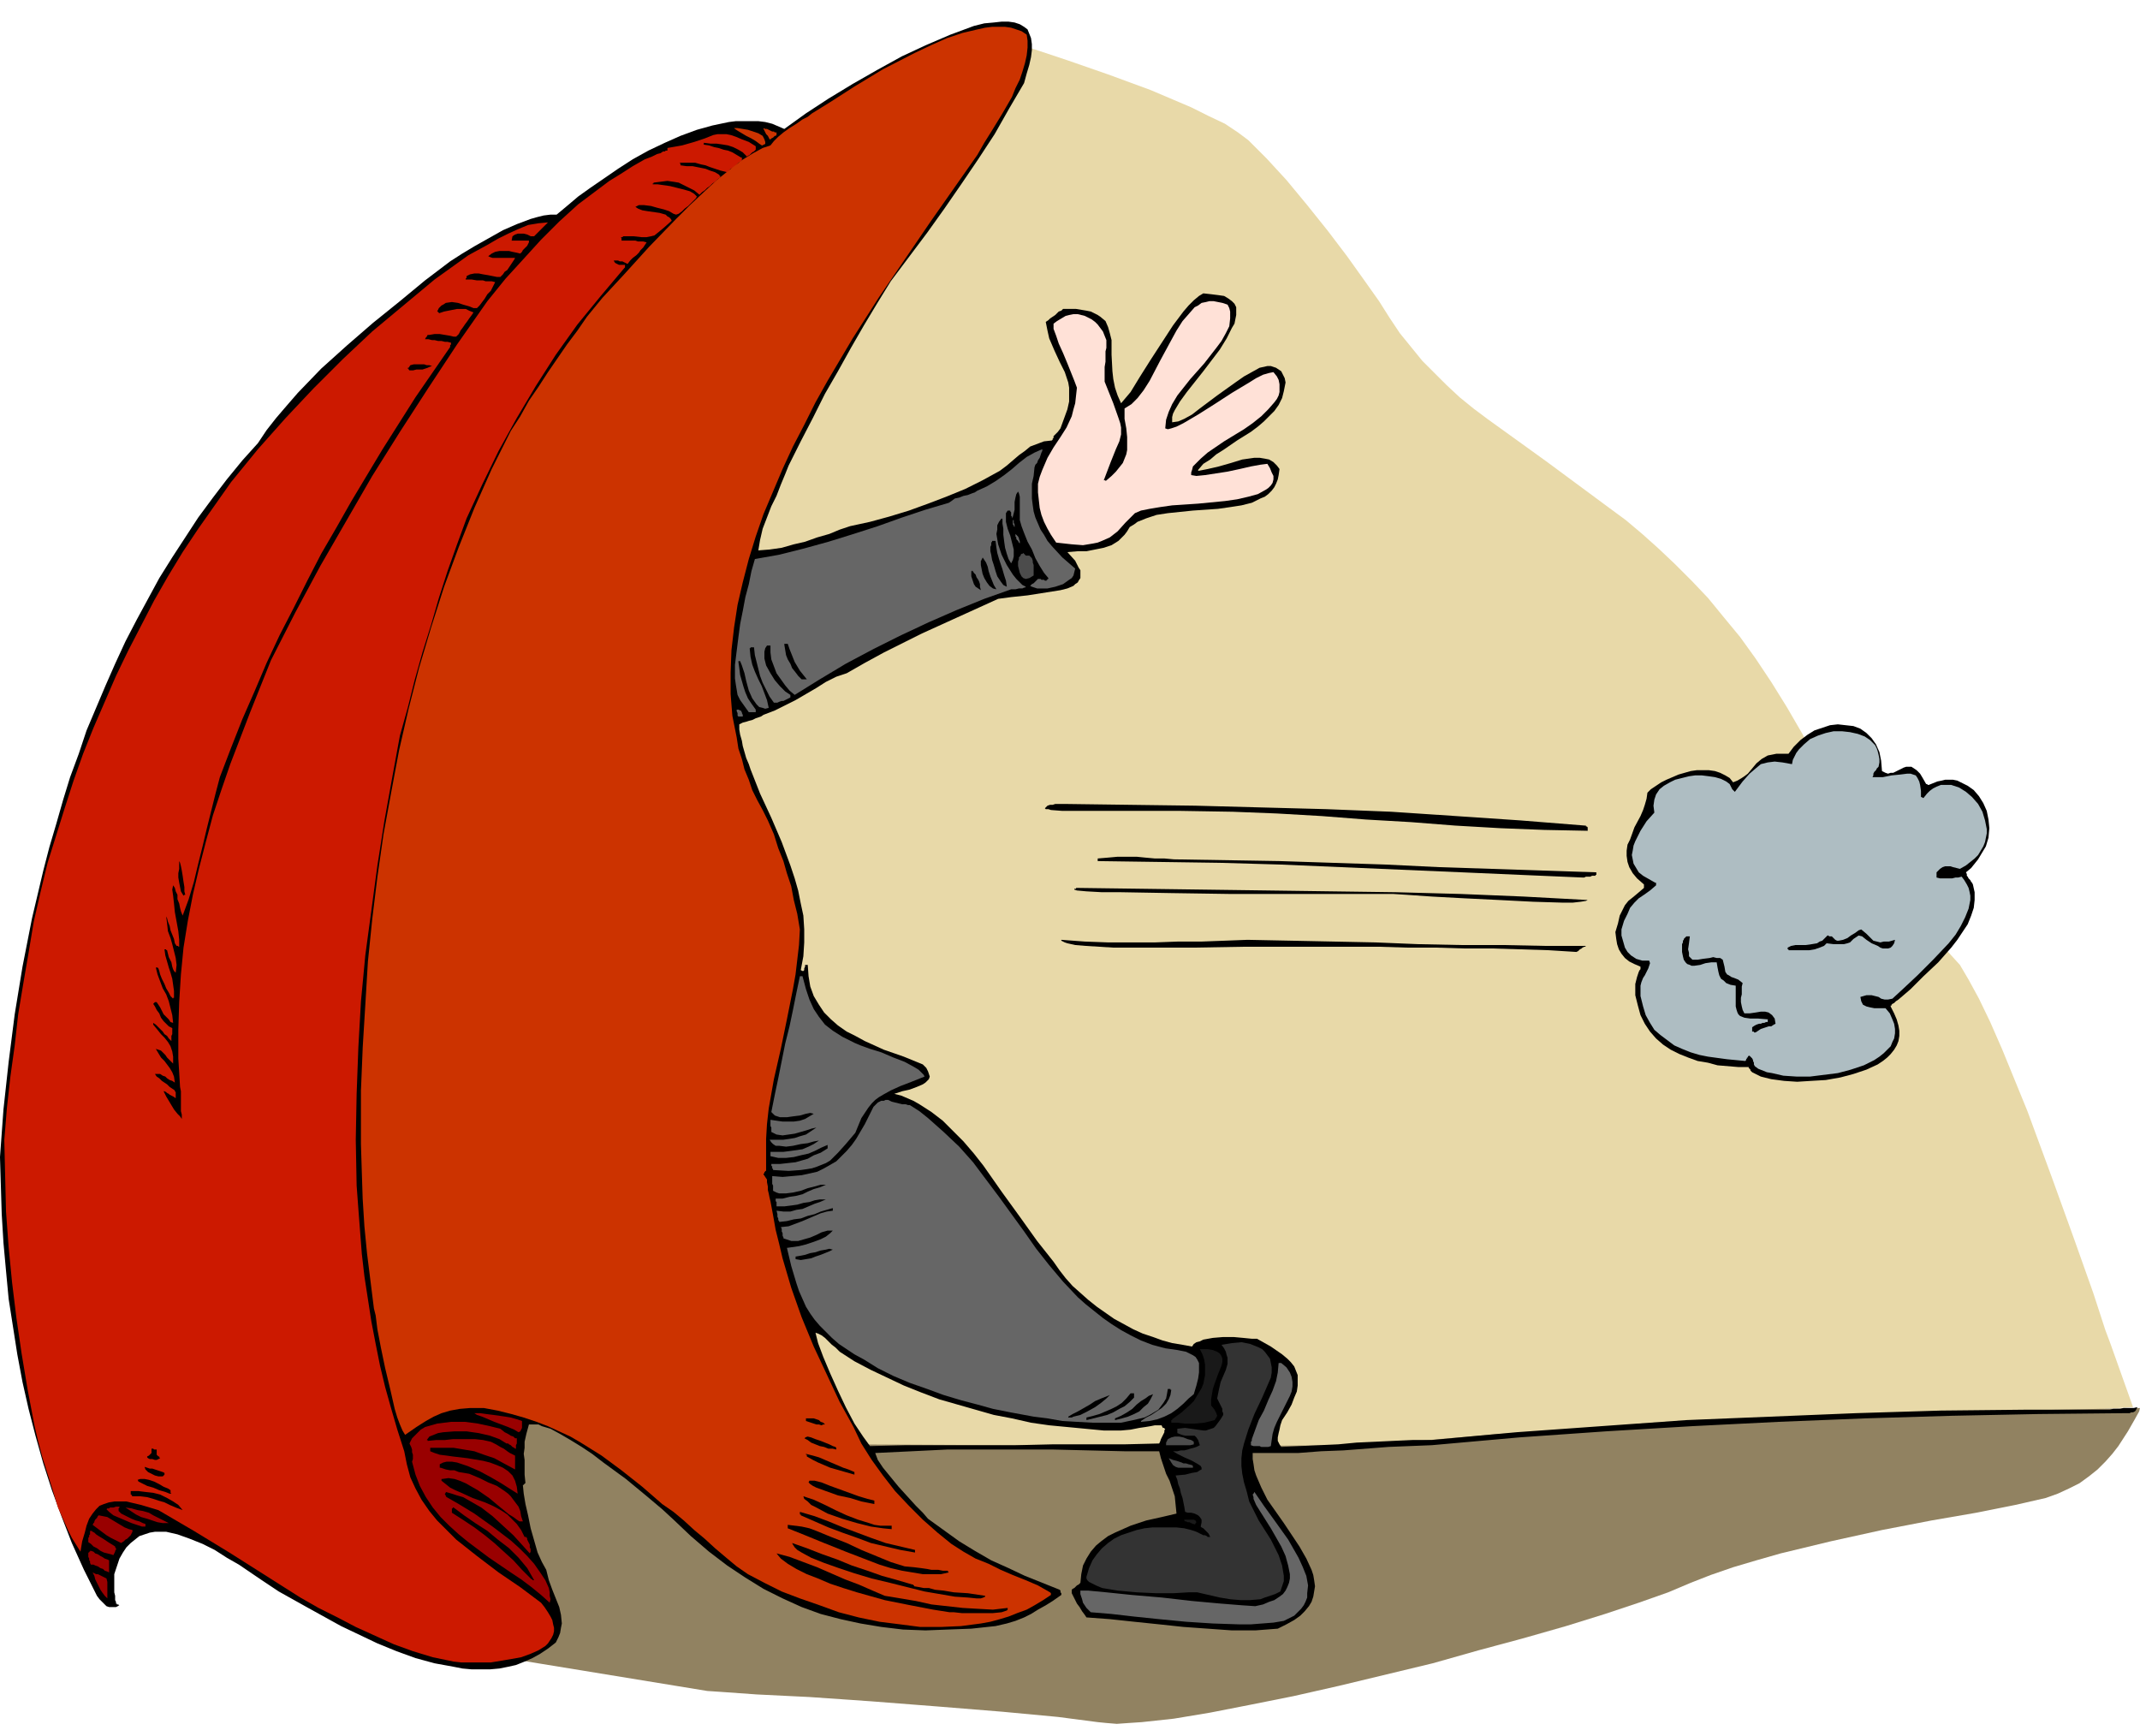 <svg xmlns="http://www.w3.org/2000/svg" fill-rule="evenodd" height="6.681in" preserveAspectRatio="none" stroke-linecap="round" viewBox="0 0 2472 2006" width="8.236in"><style>.pen1{stroke:none}.brush3{fill:#000}.brush5{fill:#900}.brush6{fill:#c30}.brush7{fill:#666}.brush8{fill:#4c4c4c}</style><path class="pen1" style="fill:#e8d9a8" d="m1158 46 10 3 27 8 39 13 46 16 49 18 47 20 20 10 19 9 15 10 12 9 21 21 23 25 24 29 24 30 22 29 20 28 17 24 12 19 12 18 13 16 13 16 14 14 14 14 15 14 16 13 16 12 68 49 73 54 19 14 19 16 19 17 19 18 19 19 19 20 18 22 19 23 18 25 18 27 18 29 18 31 17 33 17 35 16 38 16 40 6 15 6 12 6 10 6 8 6 7 7 6 6 4 7 5 14 8 16 10 8 7 9 8 9 10 10 11 10 17 12 22 13 27 14 32 29 71 28 76 26 72 22 62 14 43 6 16 26 73-1496 90-216-569 64-590 342-511z"/><path class="pen1" style="fill:#918261" d="m458 1570 514 99 397 2 213-1 148-13 498-25 244-5-1 4-5 9-8 14-11 17-7 9-8 9-9 9-10 8-11 8-12 6-13 6-14 5-35 8-45 9-52 9-57 11-59 13-58 14-28 8-27 8-26 9-23 9-26 11-34 12-39 13-45 14-49 14-52 14-53 15-54 13-54 13-53 12-50 10-46 9-42 7-37 4-15 1-14 1-12-1-10-1-46-6-64-6-74-6-77-6-72-5-61-3-42-3-15-1-379-62 20-322z"/><path class="pen1 brush3" d="m0 1337 4-55 6-55 7-55 9-55 11-56 13-55 7-27 8-27 8-28 8-26 10-27 9-27 11-26 11-26 11-25 12-26 13-25 13-24 13-24 15-24 15-23 15-23 17-23 16-21 18-22 18-20 10-15 11-14 12-14 13-15 27-28 30-27 30-26 31-25 29-24 29-22 14-9 15-9 16-9 16-9 16-7 16-6 7-2 8-2 8-1h7l12-10 13-11 14-10 16-11 16-11 17-11 18-10 19-9 18-8 19-7 18-5 19-4 8-1h26l8 1 8 2 7 3 7 3 25-18 26-17 28-17 28-16 29-16 28-13 28-12 27-10 12-3 11-1 9-1h8l7 1 6 2 5 3 4 3 2 5 2 5 1 7v7l-1 8-2 9-3 10-3 11-17 29-17 30-19 29-19 28-20 29-20 28-21 28-21 28-16 26-15 25-15 26-15 27-15 26-14 28-14 27-14 28-4 10-5 12-5 13-6 12-5 13-5 13-3 13-2 12 13-1 14-2 14-4 13-3 14-5 14-4 12-5 12-4 23-5 22-6 23-7 22-8 21-8 22-9 20-10 20-11 8-6 7-6 7-6 7-5 6-5 8-3 8-3 9-1 1-1v-1l1-1v-2l1-1 2-2 2-2 3-4 4-11 4-11 2-9v-16l-1-6-2-6-2-6-6-12-6-13-3-7-3-7-2-9-2-10 3-2 2-2 3-2 3-2 2-2 2-2 3-1 2-2h15l12 2 5 1 4 2 4 2 3 2 6 5 3 7 2 7 2 8v17l1 19 1 9 2 10 3 9 4 9 11-13 11-18 12-19 13-20 13-20 12-16 6-7 6-6 6-5 5-3 9 1 8 1 7 1 5 3 4 3 3 3 2 4v9l-1 5-1 5-3 5-6 12-8 13-19 25-19 24-8 11-6 10-2 4-1 4v6l7-1 7-3 9-5 9-7 20-15 21-15 10-7 9-5 9-5 9-2h4l3 1 3 1 3 2 3 2 2 4 2 4 1 5-2 10-2 8-4 8-5 7-6 6-6 6-7 6-8 6-16 10-16 11-8 5-7 6-8 5-6 7v1h1l10-2 13-3 14-4 13-4 7-1 7-1h6l6 1 5 1 5 3 4 4 3 4-1 7-1 5-2 5-2 4-3 4-4 4-4 3-5 2-10 5-12 3-13 2-14 2-29 2-29 3-13 2-12 4-5 2-5 2-4 3-5 3-3 5-3 4-4 4-3 3-8 5-9 3-10 2-10 2h-10l-12 1 9 10 4 8 2 3v9l-2 3-1 2-3 2-2 2-7 3-8 2-19 3-19 3-19 2-15 2-22 10-22 10-22 10-22 10-22 11-22 11-22 12-21 12-12 4-12 6-11 7-12 7-12 7-12 6-12 6-13 5-3 2-3 1-3 1-4 2-4 1-3 1-4 1-4 2v6l1 6 2 7 1 6 2 7 2 7 3 7 2 6 11 28 13 28 12 28 10 27 5 15 4 14 3 15 3 14 1 16v15l-1 16-3 16 2 1h1l1-1v-2l1-2v-2h3v-1l1 14 2 12 4 11 6 10 6 9 8 8 8 7 10 7 10 5 11 6 11 5 11 5 23 8 22 9 4 4 2 4 1 3 1 3-1 3-2 2-2 2-3 2-7 3-8 3-9 2-9 3 8 2 7 3 7 3 7 4 14 9 13 10 12 12 12 12 12 14 11 14 21 30 21 29 20 28 19 24 7 10 7 9 8 9 9 8 9 8 10 8 10 7 10 7 11 6 11 6 11 5 12 4 11 4 11 3 12 2 11 2 2-3 3-2 4-1 4-2 11-2 12-1h12l11 1 10 1h6l16 9 13 9 6 5 4 4 4 5 2 5 2 5v12l-1 7-3 7-3 8-5 9-6 9-1 3-1 3-1 5-1 4-1 5v4l2 4 2 3 22-1 22-1 22-1 21-2 22-1 21-1 22-1h22l98-9 98-7 98-7 98-4 98-4 98-3 97-1h98l4-1h8l4-1h12l4-1-1 2-1 2-1 1-2 1h-2l-2 1h-5l-100 1-100 2-100 3-100 4-100 5-100 6-100 7-101 9-25 1-25 1-26 2-26 2-26 1-26 2h-53v7l1 6 1 7 2 6 6 14 7 14 19 27 18 27 8 14 6 13 2 6 1 6 1 7-1 6-1 6-2 6-3 5-5 6-5 5-7 5-9 5-10 5-26 2h-27l-28-2-28-2-28-3-29-3-28-3-27-2-2-3-3-4-3-5-3-4-2-4-2-4-2-4v-4l1-1 2-1 1-1 1-1 1-1 2-1 1-1 1-1 1-10 2-10 4-8 5-8 6-7 6-5 8-6 8-4 9-4 9-4 9-3 9-3 18-4 17-4-1-10-1-10-3-9-3-9-4-8-3-9-3-9-2-8h-40l-41-1-41-1h-123l-41 2-42 2 3 8 6 9 9 11 9 11 10 11 10 11 8 8 6 7 18 13 18 13 18 11 19 11 20 9 19 9 20 8 20 8 1 1v2l1 1v2l-10 7-8 5-9 5-8 5-8 4-10 4-10 3-13 3-28 3-27 1-26 1-26-1-25-3-24-4-23-5-23-6-22-8-22-10-22-11-21-13-21-14-21-16-21-18-20-19-13-12-19-16-23-19-26-19-13-10-12-8-13-8-12-7-11-6-10-3-4-2h-11l-3 11-2 9v7l-1 7 1 7v17l1 10h-1v1h-1v1h-1l1 10 2 12 3 13 3 15 4 14 4 14 5 11 5 9 3 12 4 11 4 10 4 10 2 9 1 10-1 5-1 6-2 5-3 6-9 7-9 6-9 5-9 4-10 4-9 2-10 2-11 1h-21l-11-1-10-2-22-4-22-6-22-8-22-9-21-10-21-10-38-21-34-19-21-14-25-17-14-8-14-9-14-7-15-6-14-5-13-3h-13l-6 1-6 2-6 2-5 4-5 4-5 5-4 6-4 7-3 9-3 9v21l1 4v5l1 2v2h1v1h2v1h1l-4 2h-8l-3-1-2-2-3-3-3-3-3-4-15-30-14-31-12-31-11-30-10-31-9-32-8-31-7-31-6-32-5-32-5-32-3-32-3-33-2-33-1-33-1-33zm942 203 3 1 4 2 4 3 4 4 4 4 4 3 3 3 2 2 17 11 19 10 19 9 19 9 20 8 21 8 21 6 21 6 21 6 21 4 22 5 21 3 21 2 21 2 21 2h20l11-1 10-2 7-1 6-1 5-1h8v1l1 1v1h2v1h1l-1 2v2l-1 2-1 2-1 2-1 2-1 3-1 2-41 1h-83l-42 1h-126l-42 1-8-11-10-15-10-19-9-19-9-20-8-19-6-16-3-12z"/><path class="pen1" style="fill:#cc1900" d="m5 1317 3-37 4-36 5-36 4-36 6-36 6-35 6-36 8-35 8-33 10-32 10-32 10-31 11-31 12-30 13-30 13-30 14-29 15-29 15-29 16-28 17-28 18-27 19-27 19-27 31-38 32-36 32-34 34-34 34-32 36-30 36-30 39-28 11-6 11-6 12-7 12-6 11-5 12-5 12-2 11-1-2 2-2 2-2 2-2 2-2 2-2 2-2 2-2 2h-4l-4-2-4-1h-7l-3 1-3 2-1 5h20v2l-1 2-1 2-1 1-2 2-2 2-1 2-2 2-4-1-5-1-4-1h-11l-5 1-4 2-4 3 2 1 3 1h26l-1 2-2 3-2 3-2 3-2 3-3 2-2 3-3 3h-4l-5-1-5-1-6-1-5-1h-5l-5 1-4 2v2l-1 1v1h7l6 1h7l3 1h7l4 1-1 2-2 4-2 4-4 4-3 5-3 4-3 4-3 3h-4l-5-2-7-2-6-2-7-1-7 1-3 2-2 1-3 3-2 4h1v1h1v1l6-2 5-1 5-1 5-1h10l4 2 5 2-2 3-3 4-2 3-3 4-2 3-3 4-2 4-3 3h-3l-4-1-6-1-6-1h-6l-6 1h-2l-1 2-1 1-1 2h4l4 1h3l4 1h4l4 1h3l4 1v2l-1 1v2l-40 58-38 60-18 30-18 30-17 30-18 31-16 31-16 32-16 31-15 32-14 33-14 32-13 33-13 34-5 19-5 20-5 20-5 21-5 20-5 21-6 20-7 19-2-5-1-4-1-5-2-5v-5l-2-4-1-4-2-3-1 5 1 7 1 9 1 10 2 11 2 11 1 10v8h-1v-1h-2l-2-3-1-5-2-5-2-5-1-5-2-5-1-4-1-2 1 8 1 9 3 8 2 7 2 8 2 8 1 8-1 9-1-1-1-1-1-2-1-3-1-5-3-6-2-8h-1v-1h-2l1 7 2 7 2 7 2 6 2 7 1 7 1 7v8h-1v1l-3-3-2-4-3-5-2-5-3-6-2-5-1-4-1-3-1-1h-2l2 8 3 8 3 8 4 7 3 8 2 8 2 8 1 9-3-1-2-3-3-3-3-3-2-4-2-4-2-3-2-3h-2l-1 1-1 1 2 3 2 4 3 4 2 5 3 4 3 3 3 3 4 2v7l-1 2v6l-3-3-2-3-3-2-2-3-3-3-2-2-3-3-3-2v2l5 6 4 5 4 4 4 5 3 5 2 6 1 6v8l-2-2-3-3-2-2-2-3-2-2-3-3-3-1-3-1 3 5 3 5 4 4 3 4 3 4 3 5 2 5 1 7-3-2-3-1-3-2-2-2-3-1-3-2h-6l2 3 3 2 3 3 3 2 3 2 3 3 3 2 3 2v1l1 1v7l-3-2-2-1-2-1-1-1-2-1-1-1-2-1h-1l1 2 2 4 3 5 3 5 3 5 4 5 3 3 2 3v-5l-1-4v-23l-1-5-2-33v-33l1-32 2-32 3-31 5-31 6-31 7-30 8-31 8-30 10-30 10-29 23-60 24-60 28-55 29-54 30-52 30-52 32-51 33-51 33-50 35-50 21-26 21-23 20-22 21-21 22-20 24-18 12-9 13-8 14-9 14-8 8-3 6-3 4-1 3-2h2l1-1h2v-3l17-3 14-4 12-4 10-4 5-1h10l5 1 6 2 7 3 8 3 8 5v4l-1 1-1 1-2 1-1 1-1 1-1 1-2 1-1 1-5-5-5-3-6-3-6-2-6-1-7-1h-7l-8-1v2h-1l7 1 6 2 5 1 6 2 5 1 5 2 5 3 5 3h1v3l-2 2-2 1-2 2-2 2-2 2-3 1-2 2-2 2-8-2-6-2-6-2-5-2-5-1-7-2h-18l1 1v2l7 1h7l5 1 5 1 5 1 5 2 6 2 5 3v1h1v2l-3 2-3 3-3 2-3 3-3 2-3 3-3 2-3 3-6-5-6-3-6-3-6-3-6-1-7-1-8 1-8 1v1h-1v1h6l7 1 7 1 8 2 8 2 7 2 5 3 3 3-1 2-3 3-3 3-3 3-4 3-3 3-4 3-3 1-3-1-5-3-6-2-8-2-7-2-8-1h-6l-4 2 3 2 5 2 6 1 7 1 7 1 7 2 2 2 2 1 2 2 1 2-9 8-6 5-5 4-4 1-5 1h-6l-9-1h-12l-1 1h-1l-1 1h1v3h16l3 1h6l4 1-2 3-2 3-3 3-2 3-3 3-4 3-3 3-3 4-2-1-2-1-2-1h-3l-2-1h-5l1 2 1 1 2 1 2 1h8-1v3l-1 1-27 32-27 33-25 35-23 36-22 37-21 38-19 39-18 39-11 30-11 31-10 31-9 31-10 32-9 32-8 32-9 32-9 49-9 50-8 51-7 52-7 52-5 53-3 53-2 54-1 53 1 53 2 27 2 26 2 26 3 26 4 26 4 26 5 26 5 25 6 25 7 25 7 24 8 25 3 15 4 15 6 13 7 13 9 13 9 11 11 11 11 11 24 19 25 19 25 17 24 18 4 5 4 6 3 5 2 4 1 5 1 4v4l-1 4-2 4-2 3-2 3-3 3-8 5-9 4-11 4-11 2-12 2-12 2h-34l-9-1-24-5-23-7-22-8-22-10-22-10-21-11-22-11-21-12-41-26-41-26-41-25-41-24-20-6-17-4h-14l-6 1-6 2-5 2-4 4-4 5-4 6-3 8-2 8-3 10-2 12-5-8-5-8-4-8-4-9-8-18-6-20-6-19-6-19-5-19-4-17-8-42-7-42-6-41-5-41-4-41-3-41-1-41-1-42z"/><path class="pen1 brush5" d="M102 1779v-2l1-1v-2l1-1v-4h2l1 1 2 1 2 2 3 2 5 3 6 4 8 5v1l1 1v2l-1 1v1l-1 2-1 2-3-1-4-1-4-1-4-2-4-3-4-2-3-3-3-2v-3zm0 15h1v-1h1v-1h1l3 1 2 2 3 1 3 2 2 1 3 2 3 1 2 1v14l-2-1-3-1-2-2-3-1-3-2-3-1-2-1h-3l-1-2v-2l-1-1v-2l-1-2v-5zm5-32 1-2 1-1v-1l1-2 1-1 1-1 1-2 1-1 5 1 5 1 5 3 5 3 5 3 5 3 5 2 4 1v2l-1 2-1 2-2 2-2 2-2 1-2 2-3 2-4-2-4-2-4-2-5-3-4-3-4-3-4-3-4-3zm0 55 2 1 2 1h2l2 1 2 1 2 1 2 1 2 1 1 4v19l-3-3-3-4-2-3-2-4-2-4-2-4-1-4-2-4zm16-73 1-1h2l1-1h4l3-1h4v1l-1 1v3l3 3 4 2 4 2 4 2 5 2 4 1 4 2 3 1v3h-4l-6-2-6-2-7-3-7-3-7-3-5-4-3-3zm22-2 7 1 7 2 6 1 7 2 5 3 6 3 6 3 6 3h-7l-6-1-6-2-6-2-7-2-6-3-6-4-6-4z"/><path class="pen1 brush3" d="M151 1723h9l8 1 9 1 8 2 8 4 7 4 6 4 5 6-8-3-7-3-6-3-7-2-6-2-7-2-8-1h-9l-1-1v-1h-1v-4zm8-13 3-1h5l5 1 6 2 6 3 5 3 5 2 3 2v3l1 1h-2l-5-2-7-2-7-3-7-2-6-3-4-2-1-2zm8-15 3 1 3 1h3l3 1 3 1 3 1 3 1 2 1v2l-1 1-1 1h-5l-4-1-4-2-4-2-3-3-1-3zm3-12 2-1 2-2 1-1v-5h2l1 1h3v6l1 1 1 1h1v1l1 1-2 1-2 1h-2l-3-1h-3l-2-1-1-1v-1zm37-688 1 2 1 4 1 5 1 6 1 7 1 6v5l1 4h-1l-1 1-3-5-1-5-1-5-1-6v-5l1-5v-9z"/><path class="pen1 brush6" d="m417 1259 2-49 3-49 3-50 5-49 6-49 7-49 9-49 9-48 11-48 12-47 14-47 15-47 17-46 18-45 20-45 22-44 11-17 10-18 11-16 11-17 11-16 11-16 12-16 11-16 18-22 25-27 29-32 31-32 16-16 16-15 15-14 15-12 14-11 13-8 11-6 9-3 4-5 5-5 6-5 7-5 8-5 7-5 6-3 5-4 21-13 28-18 33-20 37-19 19-9 18-8 18-6 17-4 9-2 8-1h15l7 1 6 2 6 2 6 4 1 7v8l-1 9-2 9-3 10-3 9-5 10-4 10-11 19-11 18-10 16-8 14-54 77-60 88-30 47-29 49-14 25-13 26-13 25-12 26-11 26-11 26-9 26-8 26-7 27-6 26-4 26-3 26-1 26v25l2 25 5 25 2 13 4 12 3 12 5 12 4 12 6 12 6 11 6 12 7 16 5 16 6 15 4 14 5 15 3 16 4 16 3 18-1 18-2 17-2 17-3 17-7 35-7 34-8 35-6 34-2 18-1 17v37h-1v1h-1v-1 3h-1v1l2 3 2 3v3l1 5v4l1 4 1 5 1 4 3 16 3 17 4 16 4 17 10 34 12 34 14 34 15 32 15 32 16 29 9 19 12 19 13 18 14 18 16 17 16 16 17 15 16 13 14 9 14 8 15 6 14 7 14 6 15 6 14 6 14 8 1 1v2l-9 6-10 6-9 5-11 4-10 4-10 3-11 3-11 2-23 3-23 1h-24l-23-3-24-3-24-5-23-6-22-8-23-8-21-8-20-10-19-10-13-9-12-10-13-11-12-11-12-10-12-11-12-10-13-9-23-20-24-19-23-17-24-15-12-7-13-6-13-6-13-5-15-5-14-4-16-4-16-3h-16l-12 1-11 2-10 3-9 4-9 5-11 7-13 9-3-5-3-7-3-8-3-10-5-22-6-25-5-24-4-21-2-16-2-8-4-32-4-32-3-31-2-32-1-31-1-32v-63z"/><path class="pen1 brush3" d="m472 425 2-3 4-1h12l3 1h3l3 1-3 1-2 1-3 1-3 1h-7l-4 1h-4l-1-1v-1h-1v-1h1z"/><path class="pen1 brush5" d="m473 1668 3-6 5-5 5-5 5-3 7-2 7-2 8-1 8-1h16l15 2 14 3 12 3 5 4 4 2 3 2 3 1 1 1 1 1h2v6l-1 2v4h-1l-1-1-2-1-1-1-1-1-2-1-1-1h-2l-8-5-11-4-13-3-14-2h-14l-13 1-6 1-5 2-5 2-3 4h1v1l10-1h10l9-1h26l9 1 9 2 6 3 5 3 4 2 4 3 3 2 2 1 2 1 2 1v16l-13-7-11-6-12-4-11-4-12-2-12-2h-27v4l5 2 6 2 8 1 7 1 17 2 18 3 8 2 8 3 7 3 6 4 5 5 3 6 2 7 1 8-8-5-11-7-12-7-13-7-14-6-12-4-6-1h-6l-4 1-4 2v4h1l3 1 3 1 5 1h5l5 2 6 1 6 1 12 5 10 5 10 4 9 6 4 3 3 3 3 4 3 4 3 4 2 5 1 6 2 6h-4l-3-2-4-3-5-3-11-9-12-10-13-9-14-8-7-3-6-2-7-1-7 1h-1v2l5 4 5 4 6 3 7 3 13 6 14 5 7 3 6 3 7 4 6 4 6 6 5 5 5 7 4 8h2v1h1v2l1 2 1 2 1 2v3l1 2v3l-1 2-9-10-10-11-12-11-12-11-13-10-14-8-7-4-7-2-6-2-7-2v1l-1 1v1l1 1v1l1 1 14 8 18 11 21 15 21 16 10 9 9 9 8 9 7 10 6 9 4 9 1 5v4l1 4-1 4-10-9-11-9-12-9-12-8-25-17-24-18-11-9-11-10-10-10-9-11-8-12-7-13-5-13-4-15 1-3v-5l-1-3v-3l-1-3-1-2-1-2z"/><path class="pen1 brush3" d="M522 1743h1v-1h1l12 9 13 9 14 9 12 10 13 10 11 11 5 6 5 6 4 7 4 7h-2v-1h-1l-11-11-10-11-11-10-11-10-11-9-12-9-12-8-14-9v-5z"/><path class="pen1 brush5" d="M548 1633h7l7 1 8 1 7 1 7 1 6 1 7 2 6 2v8l-1 2-1 2-2 1-5-3-7-3-8-3-8-3-7-3-7-3-6-2-3-2z"/><path class="pen1 brush6" d="M848 148h4l6 1 6 1 6 2 6 2 5 3 1 2 1 2 1 3v2l-1 1h-1l-1 1h-1l-3-2-4-3-5-3-6-3-5-3-5-3-3-2-1-1z"/><path class="pen1 brush7" d="m849 768 2-16 2-16 2-15 3-15 3-16 4-15 3-15 4-14 28-5 28-7 29-8 29-9 28-9 28-10 27-9 27-8 3-2 4-3 5-1 5-2 5-1 5-2 3-1 3-2 11-5 10-6 10-7 9-7 8-7 9-7 9-5 9-4v2l-1 2-1 3-1 3-2 3-1 3-2 2-1 3-1 10-2 9v17l1 8 1 7 2 7 3 7 3 7 4 6 4 7 5 6 12 13 15 13-1 4-1 4-2 3-3 2-7 5-9 3-9 2h-12l-3-1-3-1-2-1 1-1 1-1 2-1 1-1 1-1 1-1 1-1 1-1h3l1 1h3l1 1h2v-1h1v-1h1v-1l-5-6-5-8-5-9-4-10-5-9-4-10-3-8-2-7v-27l-1-4-1-2-2 3-1 4-1 5v9l-1 4-1 4-1 2v-2l-1-1v-4l-1-1v-1h-3l-2 3v10l2 8 3 8 2 8 2 8v8l-1 4-2 4-3-5-2-6-2-7-1-7-1-8v-7l-1-6v-5l-1-1-3 4-2 4v5l-1 5 1 6 1 6 2 6 2 6 6 12 7 11 4 5 4 4 3 3 4 2-1 1h-1l-2 1h-4l-4 1h-5l-31 11-32 13-32 14-32 15-32 16-32 17-30 18-29 18-6-5-5-6-5-7-5-7-3-8-3-8-1-8v-8h-4l-2 3-1 4v8l2 8 5 9 5 8 6 7 6 6 6 4v3l-2 1-2 1-2 1-2 1h-2l-3 1-2 1h-4l-5-7-4-8-4-8-3-8-2-8-2-8-2-8-1-9h-4v1h-1l1 10 2 9 3 8 4 9 4 8 3 8 3 8 2 9-4 1-3-1-4-1-3-3-5-7-4-9-3-11-2-9-3-9-2-5h-2v1l1 7 1 8 2 7 2 7 2 6 3 7 4 6 5 7v3h-8l-5-7-5-7-3-6-1-6-1-6-1-7v-16zm2 52h2l2 1h1v1l1 1v1l1 2v2h-5l-1-1v-3l-1-2v-2z"/><path class="pen1 brush6" d="m882 148 2 1h2l2 1 2 1 2 1h2l1 1h2v3l-1 1h-1l-1 1-1 1-2 1-1 1h-1l-1-2-1-2-2-2-1-2-1-2-1-2v-1z"/><path class="pen1 brush7" d="M889 1317h16l7-1 6-1 6-2 7-2 6-4 6-4-5 1-6 2-7 2-7 2-7 1-7 1-7-1-6-3v-5l-1-2v-7l7 1 7 1h13l7-1 6-2 5-3 5-3-4-1-5 1-7 2-8 1-7 1h-8l-3-1-3-1-2-2-2-2 4-20 4-19 4-20 4-20 5-20 4-19 4-20 4-19h3l4 15 4 12 5 11 6 9 7 9 9 7 11 7 14 7 7 3 11 4 13 4 14 6 13 5 11 6 5 3 3 3 3 3 1 2-15 6-13 5-11 5-9 5-5 3-4 3-4 4-4 5-8 12-7 17-11 13-9 10-5 5-4 4-5 3-5 2-5 2-6 2-6 1-7 1-14 1-18-1v-1l-1-1v-2l-1-1v-2h10l9-1 9-1 7-2 7-2 7-4 8-3 8-5v-4l-7 3-8 4-7 3-9 2-8 2-9 1h-9l-9-2v-5h15l8-1 7-1 7-1 7-3 6-3 6-4-6 1-7 2-8 1-9 2-8 1-8-1h-4l-3-2-2-2-2-3z"/><path class="pen1 brush7" d="m892 1359 12 1 11-1 11-1 9-2 9-2 8-4 7-4 7-4 6-6 6-6 6-7 5-7 10-17 10-20 3-3 2-2 2-1 2-1h3l2-1h3l2 1 2 1 4 1 4 1 4 1h4l3 1h2l11 7 10 8 9 8 9 8 18 17 16 18 30 40 29 40 14 20 15 19 16 19 17 18 9 8 10 8 10 8 10 7 11 7 11 6 12 6 13 5 15 4 14 2 10 2 8 4 3 2 2 3 2 4v11l-1 7-2 8-3 10-6 5-6 6-7 6-7 5-8 4-8 3-9 2-10 1v-1l6-4 6-3 6-4 6-4 5-5 3-5 2-5 1-6h-1v-1h-3l-1 6-1 5-3 5-3 4-3 4-5 3-5 3-6 3-13 3-14 3h-33l-18-1-17-1-17-3-16-2-27-5-20-4-18-5-19-5-20-6-19-7-20-7-19-8-18-9-16-10-11-6-9-6-9-6-8-7-7-7-7-7-6-7-5-7-5-8-4-9-4-9-3-9-6-20-5-21 7-1 7-1 8-2 9-3 8-3 6-3 5-4 3-3h-6l-7 2-6 3-7 3-7 2-7 2h-8l-9-3v-1l-1-2v-3l-1-2v-3l-1-2 9-1 8-3 8-3 7-3 7-3 7-3 7-2 7-1v-3l-7 2-7 2-7 3-8 2-8 3-8 1-8 2-9 1v-1l-1-1v-2l-1-2v-3l-1-4 8 1h8l7-2 7-1 7-3 7-3 6-2 7-3h-7l-6 1-6 2-7 1-7 2-7 1-8 1h-9v-5l-1-1v-3h8l8-2 7-1 8-2 6-3 7-3 7-2 7-3h-6l-7 2-8 2-8 3-9 2-8 1h-8l-3-1-4-2v-6l-1-2v-9z"/><path class="pen1 brush3" d="m897 1795 15 4 16 6 16 6 16 7 16 7 16 6 16 7 14 6 18 3 18 3 18 4 18 2 18 2 17 1 18 1 17-2v2l-1 1-3 1-3 1-10 1h-36l-9-1h-5l-19-3-26-5-30-6-32-9-16-5-15-5-14-6-13-5-12-6-10-6-8-6-5-6zm9-1050v-1h4l2 6 2 5 2 5 2 5 3 5 3 5 4 5 4 5h-6l-4-4-3-4-4-5-2-5-3-5-2-5-1-6-1-6zm4 1017 8 1 8 1 9 2 8 3 17 7 18 7 17 8 17 7 17 7 16 5 11 1 8 1 7 1 5 1h8l5 1h6v1l1 1-9 2h-21l-12-2-12-2-13-3-13-4-13-5-26-10-25-10-22-9-20-8v-4z"/><path class="pen1 brush3" d="m915 1783 17 6 18 7 17 6 17 7 18 6 17 6 18 5 17 5h1v1h1v1l6 1 5 1h6l7 2 10 1 12 2 16 1 20 3v1l-2 1-3 1h-5l-10-1-15-1-35-6-40-10-21-5-20-6-18-6-17-6-15-6-11-6-5-3-3-3-2-3-1-2zm4-331 6-1 5-1 6-2 6-1 6-2 6-1 4-1 4 1-4 2-5 2-5 2-6 2-5 2-6 1-6 1-6-1v-3zm5 295 17 5 16 6 17 7 16 6 16 6 17 6 17 4 17 4v3l-17-3-17-4-17-4-16-6-17-6-16-6-16-7-16-7v-1h-1v-3zm4-18 12 4 13 6 12 6 13 6 13 5 13 4 6 2 7 1h13v4l-10-1-14-2-16-4-17-5-17-6-13-7-6-3-4-4-4-3-1-3zm2-68 3-1 4 1 5 2 6 2 5 2 5 2 4 2 3 1 1 1v2l-4-1h-5l-5-2-5-1-5-2-5-2-4-3-4-2h1v-1zm1-22h9l3 1 3 1 2 2 3 1 2 2h-2l-2 1-3-1h-3l-3-1-3-1-3-1-3-1v-3zm0 41 8 2 7 2 7 3 7 3 7 3 7 3 6 2 7 3v3l-7-2-7-2-7-2-7-2-7-3-7-3-6-3-7-4v-2h-1v-1zm4 31h6l8 2 10 4 11 4 11 4 11 4 10 3 8 2v4l-5-1-10-2-13-4-14-3-14-5-11-4-4-2-3-2-2-2 1-2zm187-1051h1v-1l2 3 2 2 1 3 2 3 1 2 1 3v3l1 4-3-2-3-2-2-3-1-3-1-3-1-3v-6zm11-11v-1l1-1v-1l1-1v-1l2 3 2 3 2 5 1 5 2 6 2 5 2 5 3 5-4-1-4-3-3-4-3-5-2-5-1-5-1-5v-4zm11-12v-5l1-2v-3l1-1v-1h4l1 8 1 6 2 7 2 6 2 6 2 7 2 6 1 7-4-2-3-4-4-6-2-6-2-7-2-6-1-6-1-4z"/><path class="pen1 brush7" d="M1170 601h1v3l1 2v3l-1-1v-1l-1-1v-5zm3 16 1 1 1 1 1 1 1 2v1l1 2v3l-1-1-1-2-1-1-1-1v-2l-1-1v-3z"/><path class="pen1 brush8" d="m1176 649 1-3v-2l1-1 1-1v-1l1-1h1l1-1 1 1 1 1 1 1h4l1 1 2 2 1 3v2l1 3v12l-5 3-4 1-3-1-2-2-2-4-1-4-1-4v-5z"/><path class="pen1" style="fill:#ffe1d7" d="m1199 559 2-8 3-8 3-7 3-7 7-12 8-12 7-11 6-13 2-8 2-7 1-9 1-9-3-8-4-10-4-10-5-12-5-11-3-9-3-8v-6l4-3 5-3 5-3 4-1 5-1h5l4 1 4 1 4 2 4 2 4 3 3 3 3 4 3 4 2 5 2 5v9l-1 4v12l-1 6v17l10 25 6 17 2 6 1 5v8l-2 8-4 9-6 15-8 21h2v1l7-6 5-5 4-5 4-5 2-5 2-5 1-5v-15l-1-10-2-11v-12l8-5 7-7 7-9 7-11 12-23 13-24 6-11 7-11 7-8 7-8 4-2 4-3 5-1 4-1h5l5 1 5 1 6 2 2 4 1 4v8l-1 9-4 8-5 9-6 8-7 9-7 9-16 18-15 19-6 10-4 9-3 9-1 10 3 1 4-1 6-2 8-4 17-10 19-12 20-13 20-12 8-5 8-4 7-2 5-1 4 5 2 4 1 5v9l-1 4-2 4-3 4-7 8-8 8-10 8-10 7-23 14-19 13-8 7-6 6-3 3-1 4-1 3v3l6 1 10-1 13-2 13-2 14-3 13-3 11-2 8-1 3 5 2 5 2 4v4l-1 4-2 3-3 3-3 2-9 5-11 3-13 3-14 2-31 3-30 2-14 2-12 2-10 2-7 3-11 11-9 10-9 7-9 4-5 2-5 1-6 1-6 1-13-1-18-2-6-9-4-7-4-8-3-8-2-8-1-9-1-9v-10z"/><path class="pen1 brush3" d="m1208 933 2-2 3-1h3l3-1h11l75 1 76 1 75 2 76 2 75 3 75 5 74 5 75 6h1v1h1l1 1v4l-50-1-51-2-52-3-51-4-52-3-51-4-52-3-51-2-61-1h-136l-13-1-3-1h-3l-1-1 1-1zm18 153 27 2 27 1h54l27-1h27l27-1 26-1 50 1 49 1 49 1 49 2 49 1h48l49 1h48l-1 1h-1l-2 1-1 1-2 1-1 1-1 1-2 1-32-2-32-1-33-1h-32l-33-1h-33l-33-1h-157l-57 1h-93l-32-2-12-1-9-2-3-1-2-1-2-1v-1zm8 551 5-3 6-3 7-4 7-4 6-4 7-3 5-2 5-2-4 4-6 5-7 5-9 5-8 4-8 2-2 1h-4v-1zm7-609v-1h2v-1l75 1 74 1 74 1 73 1 74 1 74 2 73 3 74 4-2 1-6 1-9 1h-13l-33-1-39-2-41-2-37-2-29-2-16-1h-189l-67-1-58-1h-22l-18-1-11-1-3-1z"/><path class="pen1 brush7" d="M1248 1838h9l21 2 29 3 35 3 35 4 33 3 25 2 15 1 9-2 7-3 6-2 6-4 4-3 3-4 2-4 2-5 1-5v-5l-1-5-1-5-3-11-5-11-12-21-12-19-5-8-3-7v-2l-1-3 1-1 1-2 11 16 13 18 15 21 12 21 5 11 4 10 2 11-1 9v5l-2 5-2 4-3 4-4 4-4 4-6 3-6 3-12 2-13 1-13 1h-14l-30-1-31-2-31-3-29-3-26-3-24-2-2-2-3-3-2-3-2-3-1-4-1-3-1-3v-4z"/><path class="pen1 brush3" d="m1255 1638 8-2 7-2 7-3 7-3 6-3 6-4 5-5 5-6h4v5l-5 5-6 5-6 3-7 4-7 3-8 2-8 2-8 2v-3z"/><path class="pen1" style="fill:#333" d="m1255 1822 3-10 4-9 5-7 6-7 7-6 7-5 8-4 9-3 9-3 9-2 9-1h28l9 1 8 2 6 2 4 2 4 2h2l2 1 1 1h3l-1-2-1-2-1-1-2-2-1-1-2-2-2-1-1-1 1-5v-3l-2-3-2-2-4-2-4-1h-4l-3-1-1-6-1-5-1-5-2-6-1-5-2-5-1-5-2-5 11-1 8-2 6-1 3-2 2-1v-2l-1-2-3-2-7-4-9-4-8-4-5-3h5l4-1h4l4-1 3-1 4-1 3-1 4-2-2-6-2-3-2-2h-11l-4-1-5-2v-5l9-1 7 1 7 1 7 1h3l3-1 3-1 3-1 2-2 3-4 3-4 3-5v-2l-1-2v-3l-1-2-1-2-2-4-2-4 2-10 2-9 3-7 3-7 2-7v-7l-1-3-1-4-2-4-3-4 12-2 11-1 5 1 5 1 5 2 5 2 4 2 3 3 3 4 3 4 1 5 1 5v6l-1 6-10 23-9 19-7 18-5 16-2 8-1 9v9l1 9 2 10 3 10 3 12 6 12 5 10 7 11 7 11 6 12 3 6 2 6 2 6 1 6 1 6v6l-2 6-2 6-6 3-6 2-6 2-5 2-12 1h-11l-12-1-12-2-13-3-13-3h-10l-17 1h-21l-22-1-22-2-18-3-7-3-6-3-2-1-2-2-1-2v-2z"/><path class="pen1 brush3" d="m1268 992 12-1 11-1h22l10 1 11 1h11l11 1 61 1 61 1 61 2 61 2 62 3 61 2 60 2 61 2v3h-1v1h-4l-2 1h-5l-2 1h-2l-70-3-69-3-70-3-70-3-70-3-70-2-70-1-71-1v-3zm20 647 7-3 7-4 6-4 5-5 5-4 5-3 4-3 5-2-3 6-3 5-5 4-5 5-6 3-7 3-7 2-8 2v-2z"/><path class="pen1 brush8" d="m1347 1667 1-2 1-2 2-1 2-1 4-1h5l5 1 5 2 4 1 3 2v3l-4 1h-28v-3zm3 18 5 2 4 1 3 1 3 1 2 1h3l3 1 4 1 1 1v2h-17l-3-1-3-2-2-3-3-5z"/><path class="pen1" d="m1354 1640 11-8 10-9 4-4 3-5 3-5 3-5 2-5 1-5 1-5v-12l-1-6-2-6-3-6h9l6 1 5 2 3 2 2 3 1 3v4l-1 4-4 10-4 11-2 6-1 6-1 6v7l4 5 2 4 1 3-1 2-2 3-4 1-4 1-4 1-11 1h-11l-9-1h-7v-3h1v-1zm14 116h11l2 1 1 2-1 1v1h-1v1l-1-1h-1l-2-1-2-1h-2l-2-1h-1l-1-1v-1z" style="fill:#191919"/><path class="pen1 brush7" d="m1446 1663 4-11 4-11 6-11 5-12 5-11 4-11 2-10 1-11h3l6 5 4 6 2 5 1 6v5l-1 6-2 5-3 6-6 12-6 12-3 7-2 7-1 7-1 7-3 1h-8l-2-1h-7l-3-1v-4l1-1v-2z"/><path class="pen1 brush3" d="m1866 1077 3-10 2-9 3-6 3-6 4-5 5-4 6-5 7-6v-4l-8-7-5-6-4-7-2-6-1-7v-6l1-7 3-6 5-14 7-13 3-7 2-6 2-7 1-7 4-4 6-4 6-4 6-3 7-3 7-3 7-2 7-2 7-1h14l7 1 6 2 6 3 5 3 4 5 5-2 5-3 3-2 4-3 5-6 5-6 6-5 7-4 5-1 5-1h14l6-8 8-8 8-6 8-5 9-3 9-3 9-1 9 1 9 1 8 3 7 5 6 6 5 7 4 9 2 10 1 12 4 2 3 1 3-1h3l6-3 6-3 3-1h6l3 2 3 2 4 4 3 5 4 7h1l1 1h1l5-2 5-2 5-1 4-1h9l5 1 4 2 8 4 7 5 6 7 5 8 4 9 2 10 1 10-1 11-3 10-6 10-3 5-4 5-4 5-6 5 1 2v2l1 1 1 2 2 2 1 2 1 1 1 2 2 9v9l-1 9-3 9-4 10-6 9-6 9-7 9-15 17-17 16-15 15-14 12-3 2-2 2-2 1-1 1v1h-1v1l4 8 3 7 2 7 1 6v6l-1 6-2 5-3 5-4 5-4 4-5 4-6 4-13 6-15 5-15 4-17 3-17 1-16 1-15-1-15-2-12-3-10-5-1-1-1-1v-1l-1-1-1-1v-1h-12l-12-1-12-1-11-3-12-2-11-4-10-4-10-5-9-6-8-7-7-8-6-9-5-10-3-11-3-12v-13l1-4 1-4 1-3 1-3 1-2 1-1v-3l-7-3-6-3-5-4-4-5-3-5-2-6-1-6-1-8z"/><path class="pen1" style="fill:#aebdc2" d="m1873 1074 3-10 4-8 3-7 5-6 5-5 6-4 7-5 7-6v-3h-1l-7-4-7-4-5-4-3-5-3-5-1-5-1-5 1-5 1-6 2-5 3-6 3-6 7-11 9-10-1-8 1-7 2-6 4-6 5-4 7-4 6-3 8-2 8-2 7-1h8l8 1 7 1 7 2 6 3 4 3 1 2 1 2 1 2 1 1 1 1 1 1 9-12 8-9 7-6 6-5 8-2 8-1 9 1 11 2 1-5 2-4 2-4 3-4 6-6 7-6 9-4 9-3 9-2h10l9 1 9 2 8 3 6 4 3 3 3 3 2 4 1 3 1 4 1 5v4l-1 5-1 1-1 1-1 2-1 1-1 1-1 2v2l-1 2h12l10-2 10-1 8-1h4l3 1 3 1 2 3 2 4 1 4 1 7v7h1l1 1h1l4-5 3-3 4-3 4-2 5-2h12l9 3 8 5 7 6 7 8 5 9 3 10 1 5 1 5v5l-1 5-1 5-2 5-3 5-3 5-4 4-5 4-5 4-7 4-4-1-4-1-3-1h-6l-3 1-3 2-4 4v6l4 1h14l4-1h3l4-1 3 4 3 5 2 4 1 4 1 5v5l-1 5-1 5-4 10-5 10-6 10-8 10-18 19-18 18-16 15-13 12-5 1h-4l-4-1-3-2-4-1-4-1h-6l-7 2 1 5 2 4 4 2 4 1 5 1h13l5 6 3 7 2 5 1 6v5l-1 6-2 4-2 5-4 4-4 4-5 4-6 4-12 6-15 5-15 4-16 2-16 2h-16l-15-1-13-3-6-1-5-2-5-2-4-3-1-2v-2l-1-2v-1l-1-2-1-1-1-1-1-1h-1l-1 1v1h-1v1l-1 1v1l-1 1-21-2-22-3-10-2-10-3-10-4-9-4-8-6-8-6-7-6-5-8-5-9-3-10-3-12v-12l1-4 2-5 2-3 2-4 2-4 1-3 1-3-1-3h-8l-7-2-6-4-4-4-3-5-2-7-2-7v-7z"/><path class="pen1 brush3" d="M1943 1093v-2l1-2v-2l1-1v-1l1-1 1-1 1-1h4l-1 8-1 7 1 4v4l2 2 2 2h6l6-1 8-1 4-1 4 1h4l3 2 2 8 1 6 2 3 2 1 3 2 3 1 5 2 5 4-1 4v9l-1 4v5l1 5 1 4 2 4h6l7-1 6-1h5l4 1 4 3 3 4 1 6-2 1-3 2h-3l-3 1-3 1-3 1-3 2-3 2h-2v-1h-2v-5l3-2 2-1 3-1h2l2-1h2l2-1h2v-3h1l-12-1h-9l-7-1-5-2-2-2-1-2-1-3-1-4v-24l-6-1-5-2-3-3-3-2-2-4-1-4-1-5-1-6h-6l-7 1-6 2-7 1h-3l-2-1-3-1-2-2-2-3-1-4-1-5v-7zm122 2 4-2 5-1h12l7-1 6-1 3-2 3-1 3-3 3-3h1l1 1h3l2 2 2 2 2 1h2l5-1 5-2 4-3 5-3 4-3 3-1 6 5 5 5 3 3 4 1 4 1 4-1h6l7-2-1 4-2 3-2 2-3 1h-6l-3-1-3-2-7-3-6-4-5-4-4-1-6 4-4 4-3 1-4 1h-12l-8-1-3 3-5 2-6 2-6 1h-24v-1h-1v-2z"/></svg>
